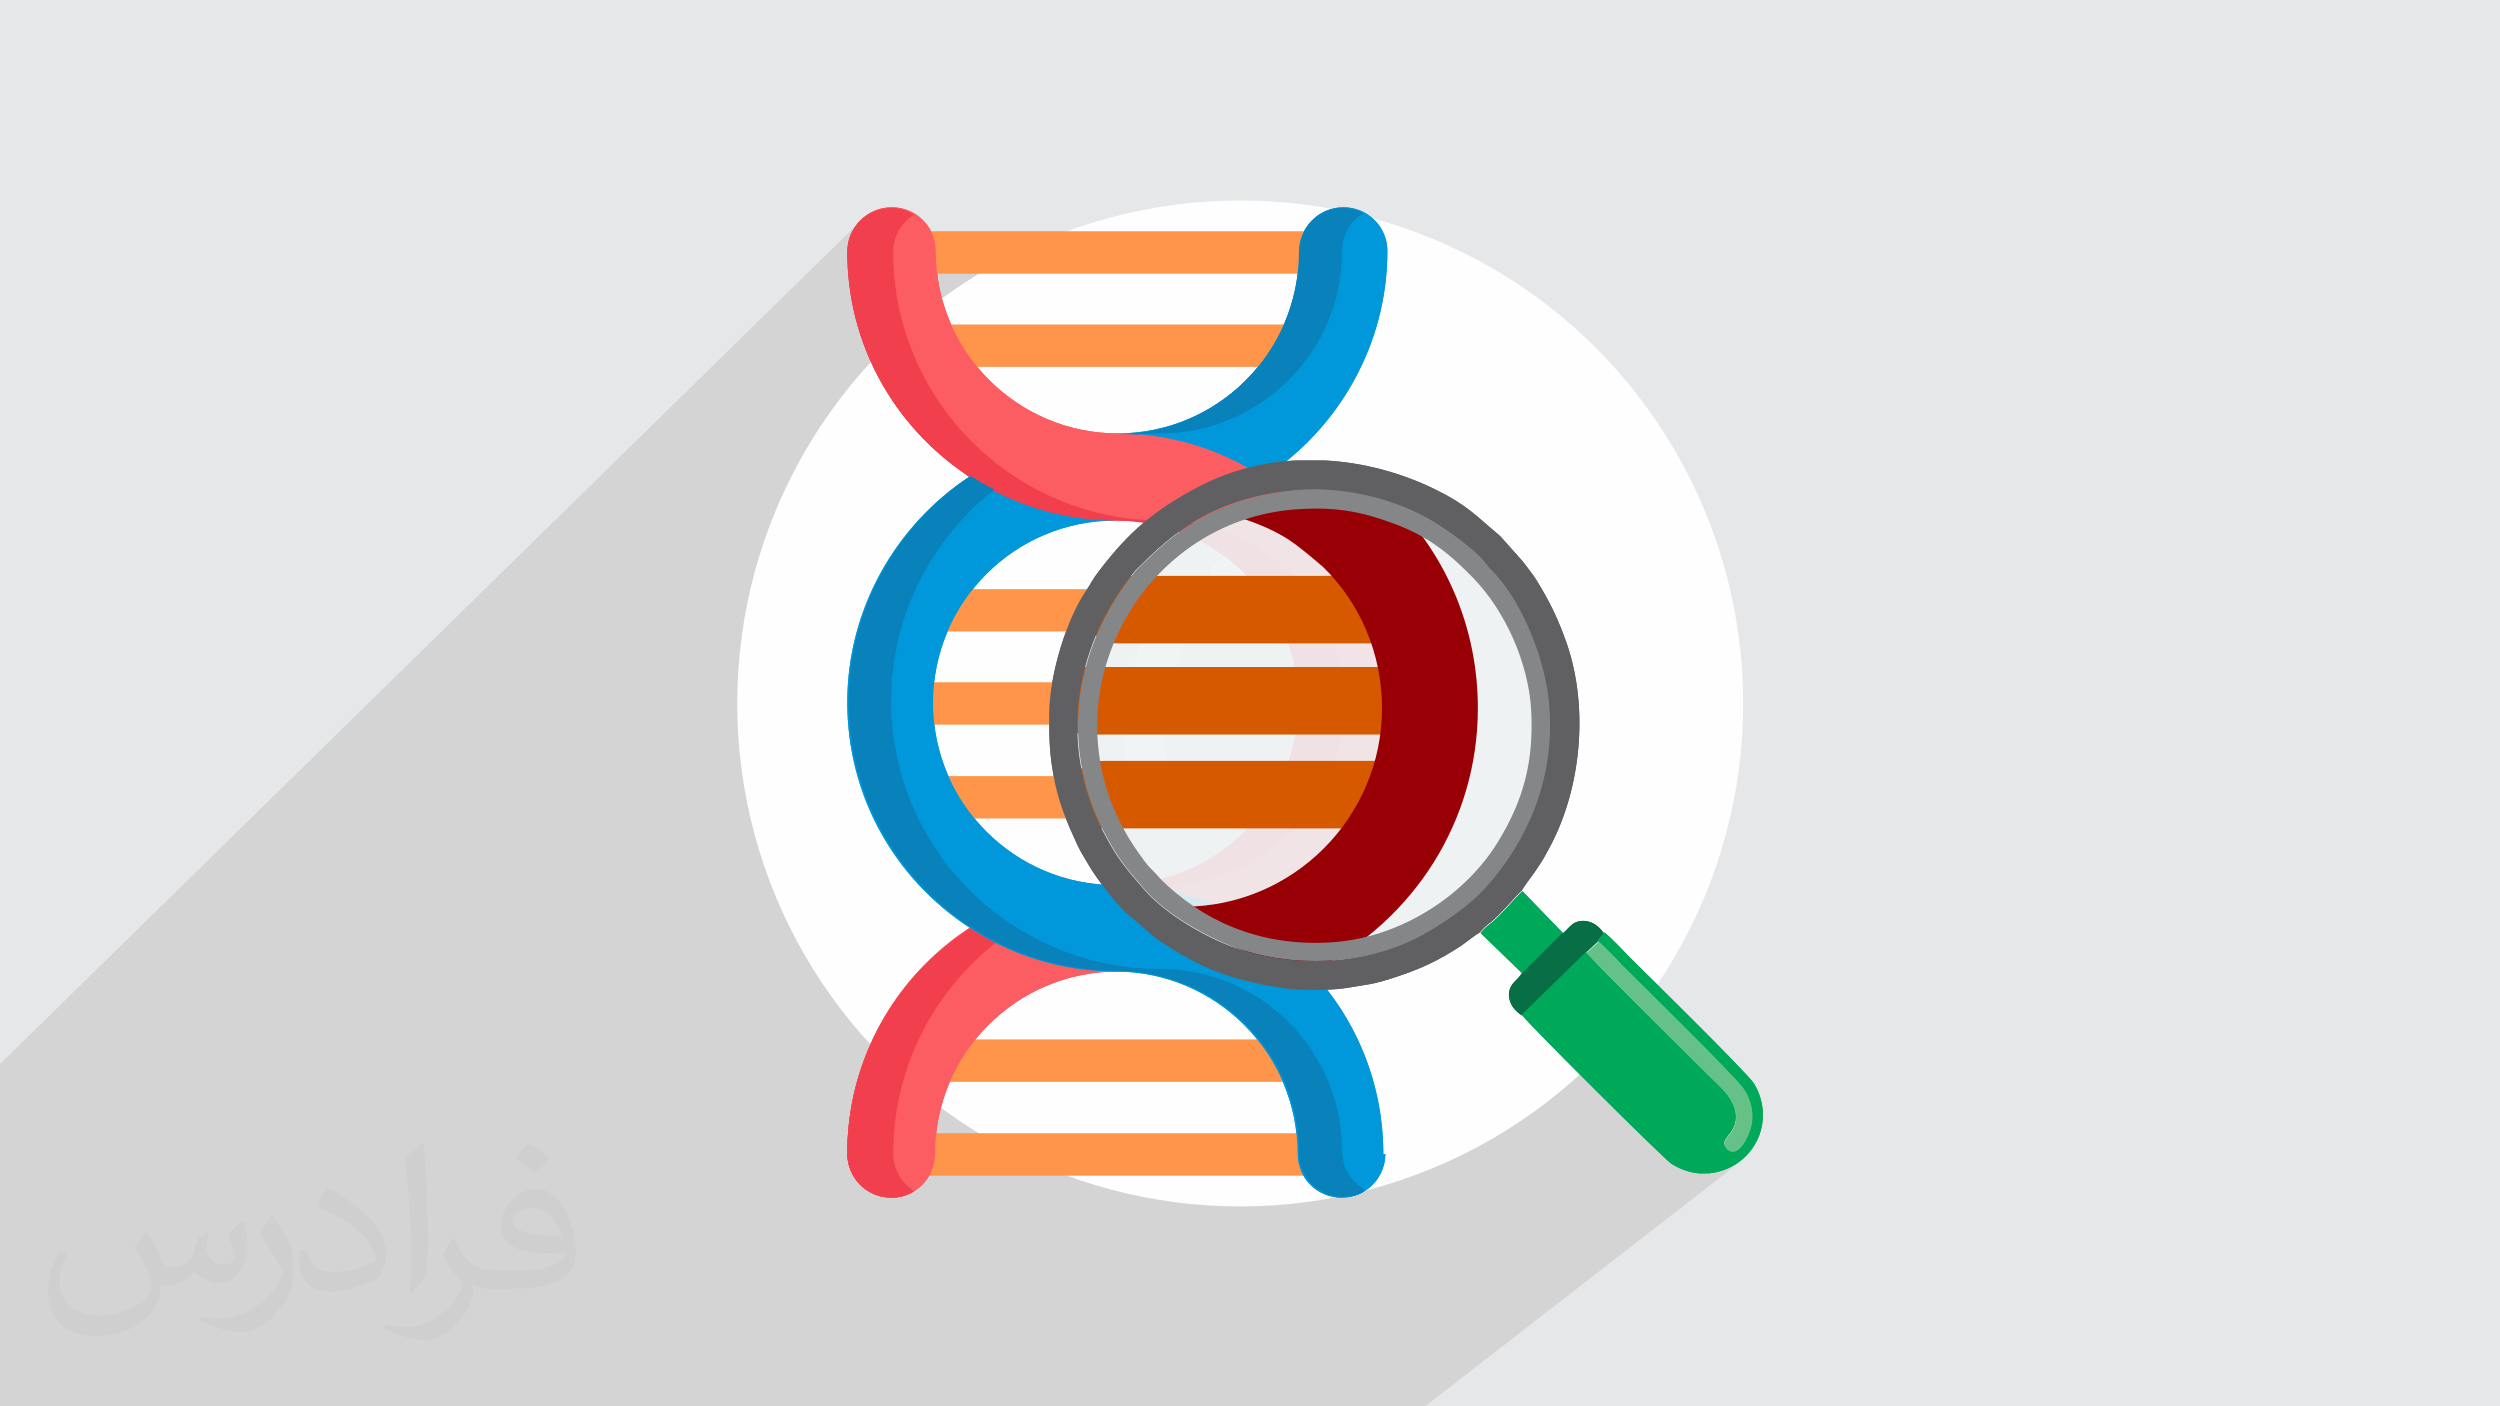 <?xml version="1.0" encoding="UTF-8"?>
<!DOCTYPE svg PUBLIC "-//W3C//DTD SVG 1.1//EN" "http://www.w3.org/Graphics/SVG/1.1/DTD/svg11.dtd">
<!-- Creator: CorelDRAW 2017 -->
<svg xmlns="http://www.w3.org/2000/svg" xml:space="preserve" width="3.703in" height="2.083in" version="1.1" style="shape-rendering:geometricPrecision; text-rendering:geometricPrecision; image-rendering:optimizeQuality; fill-rule:evenodd; clip-rule:evenodd"
viewBox="0 0 3703 2083"
 xmlns:xlink="http://www.w3.org/1999/xlink"
 enable-background="new 0 0 512 512">
 <defs>
  <style type="text/css">
   <![CDATA[
    .fil3 {fill:#FEFEFE}
    .fil10 {fill:#848688}
    .fil12 {fill:#606062}
    .fil15 {fill:#66C189}
    .fil13 {fill:#086E45}
    .fil11 {fill:#00A859}
    .fil7 {fill:#0098DA}
    .fil8 {fill:#0982BB}
    .fil21 {fill:#990005}
    .fil20 {fill:#D65900}
    .fil6 {fill:#DB2130}
    .fil14 {fill:#E4E9ED}
    .fil0 {fill:#E6E7E8}
    .fil5 {fill:#EF474D}
    .fil18 {fill:#F23F4E}
    .fil4 {fill:#F58634}
    .fil17 {fill:#FC5D62}
    .fil9 {fill:#FEFEFE}
    .fil16 {fill:#FF954A}
    .fil2 {fill:#373435;fill-opacity:0.031}
    .fil1 {fill:#373435;fill-opacity:0.102}
    .fil19 {fill:#EFF2F4;fill-opacity:0.902}
   ]]>
  </style>
 </defs>
 <g id="Layer_x0020_1">
  <polygon class="fil0" points="-3,0 3706,0 3706,2083 -3,2083 "/>
  <polygon class="fil1" points="402,2083 400,2083 396,2083 375,2083 366,2083 366,2083 365,2083 361,2083 353,2083 351,2083 349,2083 347,2083 346,2083 346,2083 316,2083 314,2083 313,2083 312,2083 298,2083 281,2083 278,2083 277,2083 261,2083 256,2083 245,2083 241,2083 239,2083 233,2083 223,2083 220,2083 218,2083 217,2083 216,2083 187,2083 186,2083 186,2083 184,2083 180,2083 174,2083 164,2083 150,2083 148,2083 141,2083 131,2083 130,2083 129,2083 125,2083 124,2083 123,2083 123,2083 105,2083 103,2083 95,2083 95,2083 90,2083 88,2083 77,2083 76,2083 74,2083 71,2083 71,2083 70,2083 50,2083 14,2083 13,2083 -3,2083 -3,2053 -3,2053 -3,2052 -3,2047 -3,2046 -3,2045 -3,1876 -3,1822 -3,1821 -3,1811 -3,1777 -3,1718 -3,1715 -3,1664 -3,1664 -3,1663 -3,1653 -3,1641 -3,1639 -3,1605 -3,1603 -3,1603 -3,1602 -3,1580 -3,1579 1274,328 1279,323 1284,320 1289,316 1295,314 1301,311 1307,310 1313,309 1320,308 1327,309 1333,310 1339,311 1345,313 1351,316 1356,319 1361,323 1366,327 1370,332 1373,337 1377,342 1378,344 1925,344 1943,328 1947,323 1952,320 1958,316 1963,314 1969,311 1975,310 1982,309 1989,308 1993,309 1995,309 1995,309 1996,309 1997,309 2001,310 2005,311 2007,311 2008,311 2008,312 2009,312 2010,312 2014,313 2019,316 2025,319 2030,323 2034,327 2038,332 2042,337 2045,342 2048,348 2050,354 2052,360 2053,366 2053,373 2053,386 2052,399 2051,412 2050,424 2048,437 2046,449 2043,462 2040,474 2037,486 2033,498 2029,510 2024,521 2020,532 2015,544 2009,555 2003,565 1997,576 1991,587 1984,597 1977,607 1970,617 1962,626 1954,635 1946,644 1938,653 1929,662 1920,670 1905,683 1908,683 1913,683 1917,682 1922,682 1963,682 1968,682 1973,683 1979,683 1984,684 1989,684 1995,685 2000,686 2005,687 2010,687 2016,688 2021,689 2026,690 2031,692 2036,693 2042,694 2047,695 2052,697 2057,698 2062,700 2067,701 2072,703 2078,705 2083,707 2088,708 2093,710 2098,712 2102,714 2107,716 2112,719 2117,721 2122,723 2127,725 2135,730 2143,734 2150,738 2156,742 2162,746 2168,749 2173,753 2179,757 2184,761 2189,765 2194,769 2199,774 2204,778 2210,783 2216,789 2223,794 2256,832 2258,835 2261,838 2264,842 2266,845 2269,848 2271,852 2274,855 2276,859 2280,865 2283,871 2287,877 2290,883 2293,889 2296,894 2299,900 2302,906 2305,911 2307,917 2310,923 2312,929 2315,935 2317,942 2320,948 2322,955 2325,964 2328,974 2330,983 2332,993 2334,1002 2336,1012 2337,1022 2338,1032 2339,1042 2340,1052 2340,1062 2340,1072 2340,1082 2340,1093 2339,1103 2338,1113 2337,1123 2336,1133 2334,1143 2332,1153 2330,1163 2328,1173 2325,1182 2323,1192 2320,1202 2316,1211 2313,1220 2309,1229 2305,1238 2301,1247 2296,1256 2292,1264 2290,1268 2288,1271 2285,1275 2283,1279 2281,1283 2278,1286 2276,1290 2274,1294 2271,1297 2269,1300 2266,1304 2264,1307 2262,1310 2259,1313 2257,1317 2255,1320 2253,1322 2250,1324 2248,1327 2245,1329 2243,1332 2240,1335 2237,1339 2234,1342 2231,1345 2228,1349 2224,1352 2221,1355 2218,1359 2215,1362 2212,1364 2209,1367 2202,1372 2202,1372 2201,1374 2199,1376 2197,1377 2195,1379 2193,1382 2248,1435 2327,1370 2331,1367 2335,1365 2340,1364 2346,1363 2351,1363 2356,1365 2361,1367 2365,1369 2368,1372 2371,1375 2374,1379 2376,1382 2367,1394 2371,1398 2376,1402 2380,1407 2385,1411 2389,1416 2394,1421 2398,1425 2403,1430 2406,1433 2410,1437 2415,1442 2419,1446 2425,1452 2430,1457 2436,1463 2443,1469 2449,1476 2456,1483 2463,1489 2470,1496 2477,1503 2484,1511 2492,1518 2499,1525 2506,1532 2513,1539 2520,1546 2527,1553 2534,1560 2540,1566 2546,1573 2552,1579 2557,1584 2562,1590 2567,1595 2571,1599 2575,1603 2578,1606 2580,1609 2582,1612 2584,1615 2586,1618 2587,1621 2589,1624 2590,1627 2591,1630 2592,1634 2593,1638 2594,1641 2594,1645 2595,1649 2595,1653 2595,1657 2594,1660 2594,1664 2593,1668 2592,1671 2591,1674 2590,1677 2589,1680 2587,1684 2585,1687 2583,1691 2581,1694 2579,1697 2576,1700 2574,1702 2526,1739 2532,1739 2540,1738 2548,1736 2555,1734 2562,1731 2569,1727 2575,1723 2111,2083 2090,2083 2084,2083 2076,2083 2071,2083 2061,2083 2045,2083 2019,2083 1981,2083 1950,2083 1728,2083 1627,2083 1626,2083 1622,2083 1606,2083 1596,2083 1590,2083 1588,2083 1544,2083 1542,2083 1533,2083 1526,2083 1524,2083 1524,2083 1521,2083 1516,2083 1471,2083 1467,2083 1466,2083 1460,2083 1458,2083 1458,2083 1457,2083 1345,2083 1343,2083 1343,2083 1339,2083 1333,2083 1329,2083 1323,2083 1321,2083 1304,2083 1301,2083 1281,2083 1277,2083 1273,2083 1258,2083 1240,2083 1217,2083 1193,2083 1178,2083 1061,2083 1056,2083 1051,2083 1041,2083 1037,2083 1034,2083 1032,2083 998,2083 992,2083 981,2083 981,2083 960,2083 959,2083 958,2083 955,2083 954,2083 947,2083 937,2083 930,2083 920,2083 906,2083 904,2083 904,2083 896,2083 891,2083 890,2083 889,2083 887,2083 886,2083 877,2083 875,2083 859,2083 858,2083 856,2083 848,2083 845,2083 840,2083 830,2083 827,2083 824,2083 822,2083 813,2083 810,2083 810,2083 798,2083 789,2083 788,2083 784,2083 780,2083 777,2083 772,2083 771,2083 766,2083 765,2083 763,2083 762,2083 759,2083 749,2083 743,2083 730,2083 728,2083 726,2083 724,2083 712,2083 708,2083 689,2083 683,2083 659,2083 641,2083 634,2083 632,2083 631,2083 628,2083 626,2083 617,2083 607,2083 603,2083 589,2083 582,2083 557,2083 555,2083 550,2083 545,2083 541,2083 536,2083 531,2083 492,2083 492,2083 483,2083 473,2083 457,2083 443,2083 441,2083 428,2083 424,2083 414,2083 412,2083 409,2083 409,2083 407,2083 405,2083 "/>
  <path class="fil2" d="M219 1826c7,11 12,21 16,32 3,7 5,19 21,19 5,0 11,-1 17,-5 7,-3 12,-9 14,-17l6 -21 15 -7 1 1c-2,8 -3,16 -3,21 0,18 15,24 27,24 7,0 13,-3 13,-10 0,-8 -4,-22 -8,-35 7,-7 14,-14 22,-20l1 1c4,15 6,30 6,40 0,10 -4,20 -8,27 -7,14 -20,25 -36,25 -12,0 -25,-6 -34,-17l-1 0c-9,11 -22,20 -43,20l-7 0c-1,14 -4,24 -9,33 -13,25 -50,42 -85,42 -49,0 -73,-28 -73,-66 0,-23 8,-45 19,-60l10 4c-7,14 -12,27 -12,40 0,35 29,52 62,52 31,0 68,-19 75,-42 -3,-25 -12,-36 -26,-59 4,-7 10,-15 17,-23l1 0 0 0 0 0 2 1 0 0 0 0 0 0zm565 -133c10,6 20,14 30,23 -6,8 -12,15 -21,21 -10,-8 -20,-15 -30,-22 7,-8 14,-15 20,-22l0 0 0 0 1 0 0 0zm5 96c-17,0 -30,11 -30,19 0,17 33,23 73,23 -5,-20 -22,-42 -43,-42l0 0 0 0zm-37 93c22,0 41,-1 55,-4 16,-4 30,-12 30,-18 0,-1 0,-3 -1,-5 -9,1 -19,1 -29,1 -29,0 -52,-7 -61,-23 -2,-5 -4,-10 -4,-16 0,-16 7,-32 19,-42 10,-9 21,-14 33,-14 20,0 37,16 48,42 6,14 11,30 11,51 0,14 -4,25 -12,34 -16,15 -45,21 -90,21l-20 0 0 0 -5 0c-11,0 -19,-2 -25,-7l-1 0c0,3 1,5 1,7 0,10 -3,23 -10,33 -20,30 -42,43 -60,43 -19,0 -42,-7 -63,-17l4 -7c7,3 16,5 29,5 34,0 78,-33 84,-64 -1,-3 -4,-6 -7,-10 -10,-12 -16,-22 -22,-32 5,-10 10,-18 14,-25l2 0c14,29 28,46 57,46l5 0 0 0 21 0 0 0 0 0 -3 1 0 0 0 0 0 0zm-146 31c2,-14 3,-29 3,-43l0 -21c0,-39 -5,-96 -9,-133 7,-8 17,-17 25,-23l2 1c5,47 7,101 7,151 0,13 -1,26 -2,35 -1,12 -8,21 -22,35l-3 -1 -1 -1 0 0 0 0 0 0zm-151 -62c1,18 10,33 41,33 20,0 36,-5 55,-14 3,-1 5,-3 5,-5 0,-12 -9,-27 -24,-41 -14,-13 -34,-25 -52,-32 -6,-3 -8,-5 -8,-8 0,-5 7,-16 13,-24l2 0c20,11 43,27 60,44 15,16 25,33 25,51 0,13 -4,26 -11,38 -22,11 -46,20 -70,20 -29,0 -48,-14 -48,-45 0,-3 0,-9 1,-16l10 0 0 0 0 0 1 -1 0 0 0 0 0 0zm-52 -52l18 29c7,11 13,22 13,41l0 24c0,19 -12,39 -32,60 -15,14 -29,20 -42,20 -19,0 -40,-6 -65,-17l3 -7c8,2 17,4 28,4 36,0 72,-26 89,-58 2,-4 3,-7 3,-9 0,-4 -2,-8 -4,-11 -9,-17 -19,-33 -30,-47 6,-9 12,-18 18,-27l1 0 0 0 0 0 0 -2 0 0z"/>
  <g id="_2259422458944">
   <circle class="fil3" cx="1837" cy="1042" r="745"/>
   <g>
    <path class="fil4" d="M1954 1073l-598 0c-17,0 -31,-14 -31,-31 0,-17 14,-31 31,-31l598 0c17,0 31,14 31,31 0,17 -14,31 -31,31l0 0z"/>
    <path class="fil4" d="M1910 935l-513 0c-17,0 -31,-14 -31,-31 0,-17 14,-31 31,-31l513 0c17,0 31,14 31,31 0,17 -14,31 -31,31l0 0z"/>
    <path class="fil4" d="M1910 1212l-513 0c-17,0 -31,-14 -31,-31 0,-17 14,-31 31,-31l513 0c17,0 31,14 31,31 0,17 -14,31 -31,31l0 0z"/>
    <path class="fil4" d="M1910 1602l-513 0c-17,0 -31,-14 -31,-31 0,-17 14,-31 31,-31l513 0c17,0 31,14 31,31 0,17 -14,31 -31,31l0 0z"/>
    <path class="fil4" d="M1954 1741l-598 0c-17,0 -31,-14 -31,-31 0,-17 14,-31 31,-31l598 0c17,0 31,14 31,31 0,17 -14,31 -31,31l0 0z"/>
    <path class="fil4" d="M1954 405l-598 0c-17,0 -31,-14 -31,-31 0,-17 14,-31 31,-31l598 0c17,0 31,14 31,31 0,17 -14,31 -31,31l0 0z"/>
    <path class="fil4" d="M1910 543l-513 0c-17,0 -31,-14 -31,-31 0,-17 14,-31 31,-31l513 0c17,0 31,14 31,31 0,17 -14,31 -31,31l0 0z"/>
    <path class="fil5" d="M1320 1773c-35,0 -65,-28 -65,-65 0,-219 178,-398 398,-398 149,0 270,-121 270,-270 0,-149 -121,-270 -270,-270 -49,0 -114,8 -157,-8 -27,-10 -35,-41 -59,-56 -110,-72 -181,-194 -181,-334 0,-35 28,-65 65,-65 35,0 65,28 65,65 0,149 121,270 270,270 52,0 122,3 167,21 25,10 27,29 49,44 110,72 181,194 181,334 0,219 -178,398 -398,398 -149,0 -270,121 -270,270 0,35 -28,65 -65,65l0 0z"/>
    <path class="fil6" d="M1323 1709c0,-219 178,-398 398,-398 149,0 270,-121 270,-270 0,-149 -121,-270 -270,-270 -219,0 -398,-178 -398,-398 0,-24 13,-44 31,-55 -10,-6 -21,-10 -34,-10 -35,0 -65,28 -65,65 0,138 70,258 176,330 27,18 34,49 65,60 42,15 111,8 157,8 149,0 270,121 270,270 0,149 -121,270 -270,270 -219,0 -398,178 -398,398 0,35 28,65 65,65 13,0 24,-3 34,-10 -18,-11 -31,-32 -31,-55l0 0 0 -1z"/>
    <path class="fil7" d="M2052 1709c0,35 -28,65 -65,65 -35,0 -65,-28 -65,-65 0,-149 -121,-270 -270,-270 -80,0 -155,-24 -216,-65 -110,-72 -181,-194 -181,-334 0,-139 73,-263 181,-334 62,41 136,65 216,65 -149,0 -270,121 -270,270 0,149 121,270 270,270 80,0 155,24 216,65 110,72 181,194 181,334l1 0z"/>
    <path class="fil7" d="M1871 707c-62,-41 -136,-65 -216,-65 149,0 270,-121 270,-270 0,-35 28,-65 65,-65 35,0 65,28 65,65 0,139 -73,263 -181,334l-1 0z"/>
    <path class="fil8" d="M2020 1765c-10,6 -20,8 -31,8 -35,0 -65,-28 -65,-65 0,-149 -121,-270 -270,-270 -80,0 -155,-24 -216,-65 -110,-72 -181,-194 -181,-334 0,-139 73,-263 181,-334 11,7 22,14 35,20 -93,73 -153,187 -153,313 0,128 60,240 153,313 60,46 133,77 214,83 10,1 21,1 31,1 149,0 270,121 270,270 0,24 13,45 32,56l0 0 0 3z"/>
    <path class="fil8" d="M1685 644c-10,-1 -21,-1 -31,-1 149,0 270,-121 270,-270 0,-35 28,-65 65,-65 11,0 22,3 31,8 -20,11 -32,32 -32,56 0,149 -121,270 -270,270 -11,0 -21,0 -31,1l-1 0z"/>
    <path class="fil9" d="M1741 888c-8,3 -11,5 -16,12 -4,5 -7,9 -11,15 -25,35 -40,76 -46,121 -5,35 -3,179 55,160 49,-16 -22,-67 7,-177 21,-79 58,-85 47,-115 -5,-13 -19,-22 -35,-16z"/>
    <path class="fil9" d="M1917 794c-41,5 -67,13 -99,29 -15,7 -30,15 -26,38 3,16 22,28 41,19 44,-21 46,-23 98,-30 42,-6 43,-63 -14,-56z"/>
    <path class="fil10" d="M1927 754c53,-3 90,4 136,21 55,20 87,48 120,82 47,49 81,125 85,195 4,75 -11,132 -48,193 -46,77 -142,145 -251,151 -109,6 -191,-36 -249,-93 -4,-4 -6,-7 -10,-11 -9,-9 -11,-11 -18,-21 -161,-215 -11,-505 235,-517zm-17 -27c-95,12 -157,47 -218,109 -5,5 -7,6 -11,11 -93,115 -113,265 -40,396 19,35 33,49 55,75 30,35 91,70 135,86 91,32 205,25 287,-25 30,-18 62,-41 86,-67 58,-66 104,-159 91,-275 -7,-66 -42,-151 -86,-194 -4,-4 -7,-8 -10,-12 -16,-19 -51,-43 -74,-58 -58,-36 -143,-55 -214,-46z"/>
    <path class="fil11" d="M2193 1382l62 60 60 -60 -60 -62c-10,9 -30,34 -46,47 -7,5 -10,8 -16,15z"/>
    <path class="fil12" d="M1910 727c71,-9 156,10 214,46 24,15 58,39 74,58 4,5 6,8 10,12 44,43 79,128 86,194 12,116 -33,209 -91,275 -23,26 -56,49 -86,67 -83,50 -196,57 -287,25 -44,-15 -105,-51 -135,-86 -22,-26 -36,-40 -55,-75 -73,-131 -53,-281 40,-396 4,-5 6,-6 11,-11 61,-63 124,-98 218,-109zm11 -45l41 0c57,3 113,18 164,43 47,23 59,38 96,69l33 37c7,9 14,18 20,27 21,34 33,59 46,96 33,97 21,220 -30,309 -5,10 -12,20 -18,29 -7,10 -13,17 -19,27 -10,9 -30,34 -46,47 -7,5 -10,8 -16,15 -10,6 -18,13 -28,20 -32,21 -59,34 -96,46 -36,12 -42,11 -78,17 -19,3 -68,3 -87,0 -72,-11 -115,-25 -174,-63 -29,-18 -38,-31 -53,-42 -19,-14 -52,-58 -63,-77 -9,-16 -8,-12 -17,-30 -16,-35 -29,-64 -36,-106 -5,-28 -6,-50 -6,-83l0 -8c1,-58 27,-140 54,-179 7,-10 11,-19 19,-29 46,-61 86,-94 154,-129 44,-22 92,-34 140,-36z"/>
    <path class="fil13" d="M2314 1382l-60 60c-7,11 -18,14 -19,31 0,15 10,25 19,31l95 -93 17 -16 10 -12c-6,-9 -16,-19 -31,-19 -17,0 -21,12 -31,19z"/>
    <path class="fil14" d="M1741 888c16,-6 30,3 35,16 11,30 -27,36 -47,115 -29,110 42,161 -7,177 -58,19 -60,-126 -55,-160 6,-45 22,-86 46,-121 4,-6 8,-11 11,-15 5,-7 8,-9 16,-12zm176 -94c57,-7 56,50 14,56 -52,7 -54,9 -98,30 -19,9 -38,-2 -41,-19 -4,-23 12,-30 26,-38 32,-16 58,-24 99,-29zm10 -41c-246,13 -395,302 -235,517 8,10 9,12 18,21 4,4 6,7 10,11 58,56 140,98 249,93 109,-6 205,-74 251,-151 36,-61 52,-118 48,-193 -4,-70 -37,-146 -85,-195 -33,-34 -66,-63 -120,-82 -46,-17 -83,-24 -136,-21z"/>
    <path class="fil11" d="M2367 1394c12,10 25,24 36,36 34,34 163,160 179,182 10,14 16,36 11,56 -3,12 -18,46 -34,35 -10,-10 -4,-15 2,-23 21,-25 5,-52 -12,-69 -16,-16 -194,-191 -200,-201l-95 93c8,12 212,215 222,221 13,8 27,13 41,14l15 0c42,-4 76,-38 79,-80l0 -13c-1,-13 -5,-27 -13,-40 -9,-15 -161,-164 -184,-187 -10,-10 -28,-30 -38,-37l-10 12z"/>
    <path class="fil15" d="M2350 1411c6,9 183,185 200,201 17,17 33,43 12,69 -6,7 -12,13 -2,23 16,11 31,-22 34,-35 5,-21 -1,-42 -11,-56 -16,-22 -145,-148 -179,-182 -11,-11 -24,-26 -36,-36l-17 16z"/>
    <path class="fil16" d="M1954 1073l-598 0c-17,0 -31,-14 -31,-31 0,-17 14,-31 31,-31l598 0c17,0 31,14 31,31 0,17 -14,31 -31,31l0 0z"/>
    <path class="fil16" d="M1910 935l-513 0c-17,0 -31,-14 -31,-31 0,-17 14,-31 31,-31l513 0c17,0 31,14 31,31 0,17 -14,31 -31,31l0 0z"/>
    <path class="fil16" d="M1910 1212l-513 0c-17,0 -31,-14 -31,-31 0,-17 14,-31 31,-31l513 0c17,0 31,14 31,31 0,17 -14,31 -31,31l0 0z"/>
    <path class="fil16" d="M1910 1602l-513 0c-17,0 -31,-14 -31,-31 0,-17 14,-31 31,-31l513 0c17,0 31,14 31,31 0,17 -14,31 -31,31l0 0z"/>
    <path class="fil16" d="M1954 1741l-598 0c-17,0 -31,-14 -31,-31 0,-17 14,-31 31,-31l598 0c17,0 31,14 31,31 0,17 -14,31 -31,31l0 0z"/>
    <path class="fil16" d="M1954 405l-598 0c-17,0 -31,-14 -31,-31 0,-17 14,-31 31,-31l598 0c17,0 31,14 31,31 0,17 -14,31 -31,31l0 0z"/>
    <path class="fil16" d="M1910 543l-513 0c-17,0 -31,-14 -31,-31 0,-17 14,-31 31,-31l513 0c17,0 31,14 31,31 0,17 -14,31 -31,31l0 0z"/>
    <path class="fil17" d="M1320 1773c-35,0 -65,-28 -65,-65 0,-219 178,-398 398,-398 149,0 270,-121 270,-270 0,-149 -121,-270 -270,-270 -49,0 -114,8 -157,-8 -27,-10 -35,-41 -59,-56 -110,-72 -181,-194 -181,-334 0,-35 28,-65 65,-65 35,0 65,28 65,65 0,149 121,270 270,270 52,0 122,3 167,21 25,10 27,29 49,44 110,72 181,194 181,334 0,219 -178,398 -398,398 -149,0 -270,121 -270,270 0,35 -28,65 -65,65l0 0z"/>
    <path class="fil18" d="M1323 1709c0,-219 178,-398 398,-398 149,0 270,-121 270,-270 0,-149 -121,-270 -270,-270 -219,0 -398,-178 -398,-398 0,-24 13,-44 31,-55 -10,-6 -21,-10 -34,-10 -35,0 -65,28 -65,65 0,138 70,258 176,330 27,18 34,49 65,60 42,15 111,8 157,8 149,0 270,121 270,270 0,149 -121,270 -270,270 -219,0 -398,178 -398,398 0,35 28,65 65,65 13,0 24,-3 34,-10 -18,-11 -31,-32 -31,-55l0 0 0 -1z"/>
    <path class="fil7" d="M2052 1709c0,35 -28,65 -65,65 -35,0 -65,-28 -65,-65 0,-149 -121,-270 -270,-270 -80,0 -155,-24 -216,-65 -110,-72 -181,-194 -181,-334 0,-139 73,-263 181,-334 62,41 136,65 216,65 -149,0 -270,121 -270,270 0,149 121,270 270,270 80,0 155,24 216,65 110,72 181,194 181,334l1 0z"/>
    <path class="fil7" d="M1871 707c-62,-41 -136,-65 -216,-65 149,0 270,-121 270,-270 0,-35 28,-65 65,-65 35,0 65,28 65,65 0,139 -73,263 -181,334l-1 0z"/>
    <path class="fil8" d="M2020 1765c-10,6 -20,8 -31,8 -35,0 -65,-28 -65,-65 0,-149 -121,-270 -270,-270 -80,0 -155,-24 -216,-65 -110,-72 -181,-194 -181,-334 0,-139 73,-263 181,-334 11,7 22,14 35,20 -93,73 -153,187 -153,313 0,128 60,240 153,313 60,46 133,77 214,83 10,1 21,1 31,1 149,0 270,121 270,270 0,24 13,45 32,56l0 0 0 3z"/>
    <path class="fil8" d="M1685 644c-10,-1 -21,-1 -31,-1 149,0 270,-121 270,-270 0,-35 28,-65 65,-65 11,0 22,3 31,8 -20,11 -32,32 -32,56 0,149 -121,270 -270,270 -11,0 -21,0 -31,1l-1 0z"/>
    <path class="fil11" d="M2193 1382l62 60 60 -60 -60 -62c-10,9 -30,34 -46,47 -7,5 -10,8 -16,15z"/>
    <path class="fil13" d="M2314 1382l-60 60c-7,11 -18,14 -19,31 0,15 10,25 19,31l95 -93 17 -16 10 -12c-6,-9 -16,-19 -31,-19 -17,0 -21,12 -31,19z"/>
    <path class="fil11" d="M2367 1394c12,10 25,24 36,36 34,34 163,160 179,182 10,14 16,36 11,56 -3,12 -18,46 -34,35 -10,-10 -4,-15 2,-23 21,-25 5,-52 -12,-69 -16,-16 -194,-191 -200,-201l-95 93c8,12 212,215 222,221 13,8 27,13 41,14l15 0c42,-4 76,-38 79,-80l0 -13c-1,-13 -5,-27 -13,-40 -9,-15 -161,-164 -184,-187 -10,-10 -28,-30 -38,-37l-10 12z"/>
    <path class="fil15" d="M2350 1411c6,9 183,185 200,201 17,17 33,43 12,69 -6,7 -12,13 -2,23 16,11 31,-22 34,-35 5,-21 -1,-42 -11,-56 -16,-22 -145,-148 -179,-182 -11,-11 -24,-26 -36,-36l-17 16z"/>
    <path class="fil19" d="M1943 732c198,0 358,159 358,356 0,196 -160,356 -358,356 -198,0 -358,-159 -358,-356 0,-196 160,-356 358,-356z"/>
    <path class="fil20" d="M2099 1088l-490 0c-27,0 -50,-23 -50,-50 0,-27 23,-50 50,-50l490 0c27,0 50,23 50,50 0,27 -23,50 -50,50l0 0z"/>
    <path class="fil20" d="M2029 953l-374 0c-27,0 -50,-23 -50,-50 0,-27 23,-50 50,-50l374 0c27,0 50,23 50,50 0,27 -23,50 -50,50l0 0z"/>
    <path class="fil20" d="M2046 1227l-411 0c-30,0 -54,-23 -54,-50 0,-27 25,-50 54,-50l411 0c30,0 54,23 54,50 0,27 -25,50 -54,50l0 0z"/>
    <path class="fil21" d="M1737 1343c5,0 10,0 16,0 162,0 294,-132 294,-294 0,-82 -33,-156 -87,-209 -43,-37 -54,-43 -69,-51 -19,-10 -40,-18 -61,-24 38,-17 79,-28 123,-30 44,-2 77,1 113,11 76,78 123,184 123,303 0,168 -96,313 -236,385 -90,-6 -161,-43 -215,-91z"/>
    <path class="fil10" d="M1927 754c53,-3 90,4 136,21 55,20 87,48 120,82 47,49 81,125 85,195 4,75 -11,132 -48,193 -46,77 -142,145 -251,151 -109,6 -191,-36 -249,-93 -4,-4 -6,-7 -10,-11 -9,-9 -11,-11 -18,-21 -161,-215 -11,-505 235,-517zm-17 -27c-95,12 -157,47 -218,109 -5,5 -7,6 -11,11 -93,115 -113,265 -40,396 19,35 33,49 55,75 30,35 91,70 135,86 91,32 205,25 287,-25 30,-18 62,-41 86,-67 58,-66 104,-159 91,-275 -7,-66 -42,-151 -86,-194 -4,-4 -7,-8 -10,-12 -16,-19 -51,-43 -74,-58 -58,-36 -143,-55 -214,-46z"/>
    <path class="fil12" d="M1910 727c71,-9 156,10 214,46 24,15 58,39 74,58 4,5 6,8 10,12 44,43 79,128 86,194 12,116 -33,209 -91,275 -23,26 -56,49 -86,67 -83,50 -196,57 -287,25 -44,-15 -105,-51 -135,-86 -22,-26 -36,-40 -55,-75 -73,-131 -53,-281 40,-396 4,-5 6,-6 11,-11 61,-63 124,-98 218,-109zm11 -45l41 0c57,3 113,18 164,43 47,23 59,38 96,69l33 37c7,9 14,18 20,27 21,34 33,59 46,96 33,97 21,220 -30,309 -5,10 -12,20 -18,29 -7,10 -13,17 -19,27 -10,9 -30,34 -46,47 -7,5 -10,8 -16,15 -10,6 -18,13 -28,20 -32,21 -59,34 -96,46 -36,12 -42,11 -78,17 -19,3 -68,3 -87,0 -72,-11 -115,-25 -174,-63 -29,-18 -38,-31 -53,-42 -19,-14 -52,-58 -63,-77 -9,-16 -8,-12 -17,-30 -16,-35 -29,-64 -36,-106 -5,-28 -6,-50 -6,-83l0 -8c1,-58 27,-140 54,-179 7,-10 11,-19 19,-29 46,-61 86,-94 154,-129 44,-22 92,-34 140,-36z"/>
   </g>
  </g>
 </g>
</svg>
